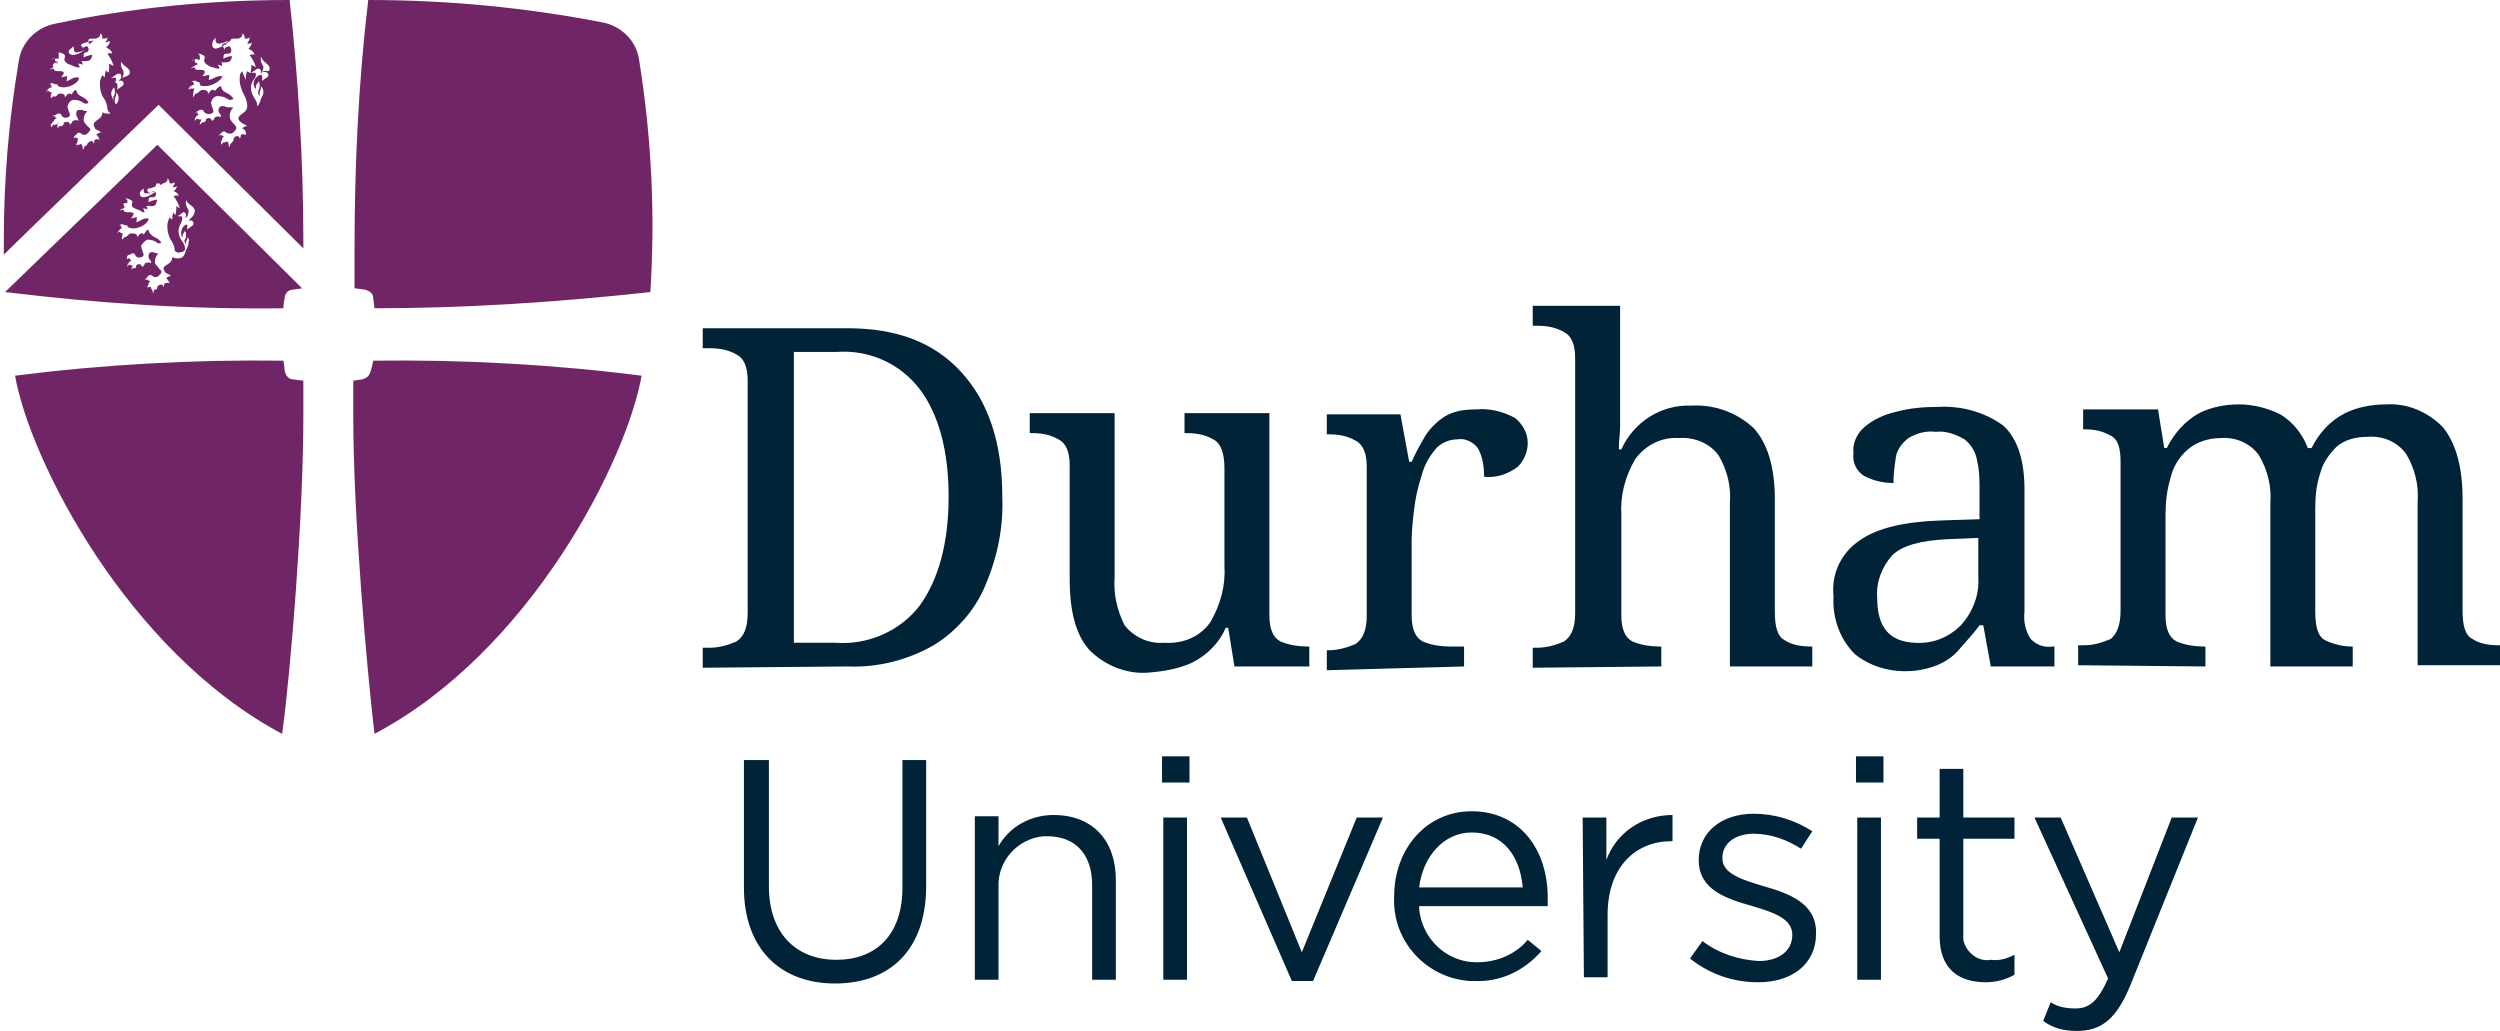 <svg width="97" height="40" viewBox="0 0 97 40" fill="none" xmlns="http://www.w3.org/2000/svg">
<path d="M80.584 40C81.552 40 82.133 39.516 82.666 38.208L85.281 31.719H84.264L82.23 36.949L79.954 31.719H78.937L81.794 37.966C81.407 38.838 81.068 39.128 80.535 39.128C80.196 39.128 79.857 39.08 79.567 38.886L79.276 39.612C79.663 39.903 80.099 40 80.584 40ZM77.049 38.111C77.436 38.111 77.823 38.014 78.162 37.821V37.046C77.872 37.191 77.581 37.288 77.242 37.24C76.758 37.337 76.274 36.949 76.177 36.465C76.177 36.368 76.177 36.271 76.177 36.223V32.542H78.162V31.719H76.177V29.831H75.257V31.719H74.385V32.542H75.257V36.319C75.257 37.627 76.031 38.111 77.049 38.111ZM72.061 38.014H72.981V31.719H72.061V38.014ZM72.012 30.363H73.078V29.346H72.012V30.363ZM68.235 38.111C69.494 38.111 70.463 37.433 70.463 36.223V36.174C70.463 35.06 69.446 34.673 68.429 34.383C67.605 34.14 66.831 33.898 66.831 33.317V33.269C66.831 32.736 67.315 32.349 68.041 32.349C68.719 32.349 69.349 32.591 69.881 32.93L70.317 32.252C69.639 31.816 68.864 31.574 68.041 31.574C66.782 31.574 65.91 32.3 65.91 33.366C65.91 34.528 66.976 34.867 67.993 35.157C68.816 35.4 69.542 35.642 69.542 36.271C69.542 36.901 69.01 37.288 68.235 37.288C67.46 37.24 66.685 36.998 66.056 36.513L65.572 37.191C66.298 37.772 67.218 38.111 68.186 38.111M61.455 37.918H62.375V35.496C62.375 33.608 63.489 32.639 64.845 32.639H64.894V31.622C63.731 31.622 62.714 32.3 62.327 33.366V31.719H61.407L61.455 37.918ZM55.063 34.431C55.208 33.22 56.032 32.3 57.097 32.3C58.356 32.3 58.986 33.269 59.082 34.431H55.063ZM55.063 35.157H60.051C60.051 35.06 60.051 34.915 60.051 34.818C60.051 32.978 58.986 31.477 57.097 31.477C55.354 31.477 54.094 32.93 54.094 34.77C53.998 36.513 55.354 37.966 57.048 38.063C57.097 38.063 57.145 38.063 57.194 38.063C58.211 38.111 59.131 37.675 59.809 36.901L59.276 36.465C58.792 37.046 58.065 37.337 57.291 37.337C56.128 37.337 55.16 36.416 55.063 35.254M50.124 38.063H50.947L53.659 31.719H52.642L50.511 36.949L48.38 31.719H47.363L50.124 38.063ZM45.136 38.014H46.056V31.719H45.136V38.014ZM45.087 30.363H46.153V29.346H45.087V30.363ZM37.823 38.014H38.743V34.431C38.695 33.414 39.47 32.542 40.487 32.446C40.535 32.446 40.584 32.446 40.632 32.446C41.746 32.446 42.375 33.172 42.375 34.334V38.014H43.295V34.14C43.295 32.639 42.424 31.622 40.874 31.622C40.002 31.622 39.179 32.058 38.743 32.833V31.671H37.823V38.014ZM32.4 38.16C34.53 38.16 35.935 36.852 35.935 34.383V29.491H35.015V34.431C35.015 36.271 33.998 37.24 32.448 37.24C30.898 37.24 29.833 36.223 29.833 34.383V29.491H28.864V34.431C28.864 36.852 30.317 38.16 32.4 38.16Z" fill="#002337"/>
<path d="M85.571 25.859V25.085H85.523C85.184 25.085 84.797 25.036 84.458 24.891C84.167 24.746 84.022 24.407 84.022 23.874V20C84.022 19.516 84.07 19.031 84.216 18.547C84.312 18.111 84.555 17.724 84.894 17.433C85.232 17.143 85.717 16.997 86.153 16.997C86.734 16.949 87.315 17.191 87.654 17.675C87.993 18.256 88.138 18.886 88.09 19.516V25.859H91.286V25.085H91.237C90.898 25.085 90.511 24.988 90.22 24.843C89.93 24.697 89.833 24.31 89.833 23.729V19.709C89.833 19.225 89.881 18.789 90.027 18.353C90.124 17.966 90.366 17.627 90.656 17.336C90.995 17.046 91.431 16.949 91.867 16.949C92.448 16.901 93.029 17.143 93.368 17.627C93.707 18.208 93.852 18.838 93.804 19.467V25.811H97V25.036H96.952C96.613 25.036 96.225 24.988 95.935 24.794C95.644 24.649 95.547 24.261 95.547 23.68V19.322C95.547 18.063 95.257 17.143 94.772 16.562C94.191 15.98 93.416 15.642 92.593 15.69C92.061 15.69 91.479 15.787 90.995 16.029C90.414 16.32 89.978 16.804 89.688 17.385H89.542C89.349 16.852 88.961 16.368 88.477 16.077C87.993 15.835 87.412 15.69 86.879 15.69C86.346 15.69 85.814 15.787 85.329 16.029C84.797 16.32 84.361 16.804 84.07 17.385H83.973L83.731 15.884H80.826V16.658H80.874C81.213 16.658 81.552 16.707 81.891 16.901C82.182 17.046 82.278 17.385 82.278 17.918V23.68C82.278 24.261 82.133 24.6 81.891 24.794C81.552 24.939 81.213 25.036 80.874 25.036H80.632V25.811L85.571 25.859ZM72.835 23.196C72.787 22.566 73.029 21.985 73.416 21.549C73.804 21.162 74.53 20.968 75.596 20.92L76.758 20.872V22.373C76.806 23.051 76.564 23.729 76.08 24.261C75.596 24.746 74.966 24.988 74.288 24.939C73.32 24.891 72.835 24.358 72.835 23.196ZM75.16 25.811C75.499 25.666 75.789 25.472 76.031 25.181C76.274 24.891 76.564 24.6 76.806 24.261H76.952L77.242 25.859H79.712V25.085H79.663C79.325 25.133 79.034 25.036 78.792 24.794C78.598 24.503 78.501 24.116 78.55 23.729V18.983C78.55 17.821 78.259 16.997 77.726 16.513C77 15.98 76.08 15.738 75.208 15.787C74.627 15.787 74.094 15.835 73.562 15.98C73.126 16.077 72.69 16.271 72.351 16.562C72.061 16.804 71.867 17.191 71.915 17.578C71.867 17.918 72.012 18.256 72.303 18.45C72.642 18.644 73.078 18.741 73.465 18.741C73.465 18.402 73.513 18.063 73.562 17.724C73.61 17.433 73.804 17.191 74.046 16.997C74.385 16.804 74.724 16.707 75.111 16.755C75.499 16.707 75.886 16.852 76.225 17.046C76.467 17.24 76.661 17.53 76.71 17.869C76.806 18.256 76.806 18.644 76.806 19.031V20.145L75.305 20.194C73.901 20.242 72.835 20.484 72.157 20.968C71.431 21.453 71.044 22.276 71.141 23.148C71.092 23.971 71.383 24.794 71.964 25.375C72.787 26.053 74.046 26.247 75.16 25.811ZM64.458 25.859V25.085H64.409C64.07 25.085 63.683 25.036 63.344 24.891C63.053 24.746 62.908 24.407 62.908 23.874V20C62.86 19.225 63.053 18.499 63.441 17.821C63.828 17.288 64.458 16.949 65.136 16.997C65.717 16.949 66.346 17.191 66.685 17.675C67.024 18.256 67.169 18.886 67.121 19.516V25.859H70.317V25.085H70.269C69.93 25.085 69.542 25.036 69.252 24.843C68.961 24.697 68.864 24.31 68.864 23.729V19.37C68.864 18.111 68.574 17.191 68.041 16.61C67.363 15.98 66.492 15.69 65.62 15.738C64.458 15.69 63.392 16.368 62.908 17.433H62.811C62.811 17.094 62.86 16.804 62.86 16.562C62.86 16.32 62.86 16.077 62.86 15.884V11.864H59.47V12.639H59.615C60.002 12.639 60.341 12.688 60.68 12.881C60.971 13.027 61.116 13.366 61.116 13.898V23.777C61.116 24.358 60.971 24.697 60.68 24.891C60.341 25.036 60.002 25.133 59.615 25.133H59.47V25.908L64.458 25.859ZM56.806 25.859V25.085H56.274C55.935 25.085 55.547 25.036 55.208 24.891C54.918 24.746 54.772 24.407 54.772 23.874V20.968C54.772 20.581 54.821 20.145 54.869 19.758C54.918 19.322 55.015 18.886 55.16 18.45C55.257 18.063 55.45 17.724 55.693 17.433C55.886 17.191 56.225 17.046 56.564 17.046C56.855 16.997 57.145 17.143 57.339 17.385C57.533 17.724 57.581 18.111 57.581 18.499C58.065 18.547 58.501 18.402 58.889 18.111C59.131 17.869 59.276 17.53 59.276 17.191C59.276 16.804 59.082 16.465 58.792 16.223C58.356 15.98 57.823 15.835 57.291 15.884C56.855 15.884 56.419 15.932 56.032 16.174C55.741 16.368 55.499 16.61 55.305 16.901C55.111 17.24 54.918 17.578 54.772 17.918H54.676L54.337 16.077H51.48V16.852H51.528C51.915 16.852 52.254 16.901 52.593 17.094C52.884 17.24 53.029 17.578 53.029 18.111V23.874C53.029 24.455 52.884 24.794 52.593 24.988C52.254 25.133 51.915 25.23 51.528 25.23H51.48V26.005L56.806 25.859ZM46.249 25.714C46.831 25.424 47.315 24.939 47.557 24.358H47.654L47.896 25.859H50.801V25.085H50.753C50.414 25.085 50.027 25.036 49.688 24.891C49.397 24.746 49.252 24.407 49.252 23.874V16.029H45.959V16.804H46.007C46.395 16.804 46.734 16.852 47.073 17.046C47.363 17.191 47.508 17.578 47.508 18.16V21.937C47.557 22.712 47.363 23.438 46.976 24.116C46.588 24.697 45.91 24.988 45.184 24.939C44.603 24.988 44.022 24.746 43.634 24.261C43.344 23.68 43.199 23.051 43.247 22.421V16.029H39.954V16.804H40.002C40.39 16.804 40.729 16.852 41.068 17.046C41.358 17.191 41.504 17.53 41.504 18.063V22.47C41.504 23.729 41.746 24.649 42.279 25.23C42.86 25.811 43.683 26.15 44.506 26.102C45.136 26.053 45.717 25.956 46.249 25.714ZM30.85 13.656H32.448C33.707 13.559 34.918 14.092 35.693 15.109C36.419 16.077 36.806 17.482 36.806 19.273C36.806 21.065 36.419 22.47 35.693 23.486C34.918 24.503 33.659 25.036 32.4 24.939H30.802V13.656H30.85ZM32.884 25.859C34.046 25.908 35.208 25.617 36.225 25.036C37.097 24.503 37.823 23.68 38.211 22.76C38.695 21.646 38.937 20.484 38.889 19.273C38.889 17.191 38.356 15.593 37.291 14.431C36.225 13.269 34.773 12.736 32.884 12.736H27.266V13.511H27.509C27.896 13.511 28.235 13.559 28.574 13.753C28.864 13.898 29.01 14.237 29.01 14.77V23.777C29.01 24.358 28.864 24.697 28.574 24.891C28.235 25.036 27.896 25.133 27.509 25.133H27.266V25.908L32.884 25.859Z" fill="#002337"/>
<path d="M14.53 11.961C18.114 11.961 21.697 11.719 25.233 11.332C25.426 8.329 25.281 5.327 24.797 2.324C24.7 1.598 24.119 1.017 23.392 0.872C20.39 0.291 17.387 0 14.288 0C13.901 3.245 13.756 6.489 13.756 9.685V11.186L14.143 11.235C14.337 11.283 14.482 11.38 14.482 11.574L14.53 11.961Z" fill="#702567"/>
<path d="M11.77 14.77L11.383 14.721C11.189 14.721 11.092 14.576 11.044 14.383C11.044 14.237 10.995 13.995 10.995 13.995C7.509 13.947 4.022 14.14 0.584 14.576C1.165 17.869 4.942 25.278 10.947 28.474C11.286 26.005 11.77 20 11.77 16.174V14.77Z" fill="#702567"/>
<path d="M14.482 13.995C17.969 13.947 21.455 14.14 24.894 14.576C24.312 17.869 20.584 25.278 14.53 28.474C14.24 26.005 13.707 20.048 13.707 16.174V14.77L14.046 14.721C14.24 14.673 14.337 14.576 14.385 14.383C14.434 14.237 14.482 13.995 14.482 13.995Z" fill="#702567"/>
<path d="M6.201 7.07C6.201 7.119 6.201 7.119 6.201 7.167C6.25 7.167 6.298 7.167 6.298 7.119C6.346 7.07 6.346 7.07 6.395 7.022C6.346 7.07 6.25 7.07 6.201 7.07Z" fill="#702567"/>
<path d="M7.315 8.572C7.412 8.523 7.509 8.572 7.509 8.669C7.509 8.765 7.363 8.814 7.315 8.862L7.266 8.911C7.266 8.862 7.266 8.814 7.266 8.765C7.266 8.717 7.266 8.717 7.218 8.717C7.17 8.717 6.927 8.911 7.073 9.25C7.073 9.153 7.073 9.104 7.121 9.056C7.121 9.008 7.17 9.008 7.17 8.959C7.218 9.008 7.218 9.056 7.218 9.153C7.218 9.298 7.121 9.298 7.17 9.395L7.218 9.492C7.218 9.443 7.218 9.395 7.218 9.395C7.218 9.346 7.266 9.298 7.266 9.298C7.266 9.25 7.266 9.25 7.266 9.201C7.315 9.25 7.363 9.298 7.315 9.395C7.315 9.443 7.315 9.54 7.266 9.589C7.266 9.637 7.218 9.685 7.218 9.685C7.17 9.928 7.073 10.024 6.927 10.024C6.831 10.024 6.782 10.024 6.685 9.976C6.685 10.267 6.346 10.267 6.346 10.412C6.346 10.46 6.395 10.509 6.395 10.557C6.443 10.606 6.588 10.654 6.637 10.702C6.588 10.702 6.492 10.751 6.443 10.799C6.54 10.848 6.54 10.944 6.588 10.993C6.492 10.944 6.443 10.993 6.395 10.993C6.346 10.993 6.395 11.09 6.346 11.138C6.346 11.09 6.298 11.041 6.249 11.041C6.201 11.041 6.104 11.09 6.104 11.138C6.104 11.235 6.056 11.235 6.007 11.235C5.959 11.235 5.959 11.332 5.959 11.38C5.911 11.332 5.911 11.284 5.911 11.235C5.862 11.235 5.862 11.187 5.862 11.138C5.862 11.138 5.814 11.138 5.765 11.138C5.717 11.138 5.717 11.187 5.717 11.235C5.717 11.138 5.717 11.09 5.765 11.041C5.765 10.993 5.765 10.944 5.814 10.944C5.814 10.944 5.814 10.944 5.814 10.896C5.765 10.896 5.765 10.896 5.717 10.848C5.668 10.848 5.62 10.848 5.62 10.896C5.62 10.848 5.668 10.799 5.717 10.751C5.765 10.654 5.862 10.654 5.911 10.702C5.959 10.751 6.007 10.751 6.056 10.751C6.104 10.751 6.153 10.702 6.201 10.654L6.249 10.606C6.249 10.557 6.298 10.509 6.201 10.46C6.153 10.363 6.007 10.267 6.007 10.17C6.007 10.024 6.056 9.928 6.153 9.831H6.104C6.007 9.831 6.007 9.782 5.911 9.782C5.814 9.782 5.765 9.831 5.765 9.928C5.765 9.976 5.765 10.024 5.814 10.073C5.862 10.121 5.862 10.17 5.862 10.218C5.814 10.17 5.717 10.17 5.62 10.218C5.62 10.267 5.572 10.315 5.523 10.363C5.475 10.267 5.426 10.218 5.329 10.267C5.329 10.267 5.281 10.267 5.281 10.315C5.281 10.363 5.281 10.412 5.184 10.412C5.087 10.412 5.136 10.412 5.136 10.412C5.087 10.46 5.087 10.46 5.087 10.509C5.087 10.46 5.087 10.412 5.136 10.363C5.136 10.315 5.136 10.267 5.184 10.267C5.136 10.315 5.087 10.315 5.039 10.267C4.99 10.267 4.99 10.267 4.942 10.363C4.942 10.315 4.942 10.218 4.99 10.218C4.99 10.17 5.039 10.121 5.136 10.121C5.136 10.121 5.039 10.121 5.039 10.024C4.99 10.024 4.942 10.024 4.942 10.073C4.894 9.976 4.942 9.879 5.039 9.879C5.087 9.879 5.087 9.831 5.136 9.831C5.184 9.831 5.233 9.831 5.233 9.879C5.281 9.976 5.378 10.024 5.475 9.976C5.523 9.976 5.572 9.928 5.572 9.879C5.572 9.831 5.475 9.637 5.475 9.54C5.523 9.443 5.62 9.346 5.717 9.298C6.007 9.298 6.104 9.443 6.153 9.443C6.201 9.443 6.249 9.443 6.249 9.395C6.104 9.201 6.007 9.25 5.862 9.104C5.814 9.056 5.765 9.008 5.765 8.911C5.668 8.911 5.62 9.056 5.572 9.104C5.572 9.056 5.523 9.056 5.475 9.056C5.426 9.056 5.378 9.153 5.329 9.201C5.329 9.104 5.281 9.056 5.136 9.056C5.039 9.056 5.039 9.056 4.99 9.104C4.942 9.153 4.894 9.201 4.845 9.201C4.797 9.201 4.797 9.25 4.748 9.298C4.7 9.201 4.748 9.153 4.748 9.153C4.748 9.104 4.748 9.056 4.797 9.056C4.748 9.056 4.7 9.056 4.651 9.008C4.603 8.959 4.603 9.008 4.555 9.056C4.555 9.008 4.603 8.959 4.651 8.911C4.651 8.862 4.748 8.862 4.748 8.862C4.7 8.862 4.7 8.814 4.7 8.765C4.651 8.717 4.603 8.765 4.603 8.765C4.651 8.717 4.748 8.669 4.797 8.717C4.845 8.765 4.942 8.717 4.942 8.765C4.942 8.814 5.039 8.862 5.184 8.862C5.426 8.862 5.765 8.669 5.765 8.475C5.717 8.475 5.717 8.475 5.668 8.475C5.523 8.475 5.378 8.62 5.281 8.62C5.329 8.523 5.281 8.475 5.329 8.426C5.233 8.426 5.136 8.475 5.087 8.475C5.136 8.426 5.136 8.378 5.184 8.33C5.184 8.281 5.184 8.233 5.039 8.233C4.99 8.233 4.99 8.233 4.942 8.233C4.894 8.233 4.797 8.233 4.797 8.136C4.748 8.136 4.7 8.136 4.651 8.184C4.651 8.136 4.748 8.087 4.797 8.087C4.797 8.039 4.845 8.039 4.894 8.039C4.894 8.039 4.797 8.039 4.797 7.942C4.797 7.845 4.748 7.894 4.651 7.942C4.748 7.894 4.748 7.894 4.797 7.894C4.845 7.894 4.942 7.845 4.942 7.894C4.942 7.845 4.942 7.797 4.942 7.797C4.942 7.748 4.942 7.748 4.845 7.7C4.894 7.7 4.99 7.7 5.039 7.748C5.087 7.748 5.136 7.797 5.136 7.845C5.136 7.942 5.039 7.991 5.233 8.087C5.329 8.136 5.378 8.136 5.475 8.184C5.475 8.233 5.572 8.233 5.62 8.233C5.572 8.184 5.62 8.136 5.523 8.087C5.572 8.087 5.668 8.087 5.717 8.136C5.717 8.039 5.717 8.039 5.668 7.991H5.814C6.056 8.039 6.056 7.894 6.104 7.748C6.007 7.748 5.862 7.797 5.765 7.845C5.765 7.797 5.765 7.748 5.765 7.748C5.765 7.7 5.814 7.652 5.814 7.652H5.959C6.007 7.652 6.056 7.603 6.056 7.506C6.007 7.409 6.007 7.409 5.959 7.409L5.862 7.458C5.814 7.458 5.814 7.506 5.814 7.555C5.814 7.603 5.814 7.506 5.765 7.458L5.717 7.409C5.717 7.361 5.717 7.313 5.765 7.313C5.765 7.313 5.765 7.313 5.814 7.313L5.959 7.264C6.007 7.264 6.056 7.216 6.056 7.167C6.056 7.119 6.056 7.119 6.153 7.119H6.298C6.395 7.119 6.54 7.022 6.492 6.925C6.54 6.925 6.588 7.07 6.588 7.119C6.637 7.119 6.734 7.119 6.782 7.07C6.782 7.167 6.734 7.216 6.685 7.264C6.734 7.264 6.831 7.264 6.879 7.216C6.831 7.313 6.831 7.361 6.734 7.409C6.831 7.458 6.927 7.506 6.927 7.603C6.831 7.555 6.831 7.603 6.734 7.603C6.831 7.748 6.927 7.894 6.976 8.087C6.927 8.039 6.879 8.039 6.831 7.991C6.879 8.136 6.782 8.281 6.831 8.33C6.782 8.33 6.734 8.281 6.734 8.233C6.685 8.33 6.685 8.426 6.685 8.523C6.637 8.475 6.588 8.475 6.588 8.426C6.54 8.523 6.492 8.62 6.492 8.765C6.492 8.959 6.54 9.201 6.685 9.395C6.734 9.492 6.782 9.589 6.782 9.734C6.831 9.782 6.927 9.831 7.024 9.782C7.121 9.782 7.218 9.685 7.17 9.589C7.17 9.395 6.927 9.298 6.927 8.959C6.927 8.765 7.073 8.62 7.073 8.475C7.073 8.33 6.976 8.426 6.879 8.378C6.976 8.378 7.073 8.233 7.121 8.233C7.17 8.233 7.218 8.281 7.218 8.33C7.218 8.378 7.218 8.426 7.17 8.475C7.266 8.426 7.315 8.33 7.315 8.184C7.315 8.087 7.17 7.991 7.218 7.797C7.218 7.797 7.218 7.797 7.218 7.748C7.266 7.942 7.557 7.991 7.557 8.184C7.557 8.378 7.363 8.475 7.315 8.572ZM5.572 7.313C5.572 7.409 5.572 7.506 5.668 7.506C5.765 7.506 5.911 7.458 6.007 7.409V7.458C5.862 7.555 5.717 7.652 5.572 7.652C5.475 7.652 5.426 7.603 5.426 7.506C5.426 7.409 5.475 7.409 5.572 7.313ZM6.104 5.618L0.196 11.332C3.78 11.768 7.363 12.01 10.995 11.961C10.995 11.961 10.995 11.768 11.044 11.574C11.044 11.38 11.189 11.235 11.383 11.235L11.722 11.187L6.104 5.618Z" fill="#702567"/>
<path d="M8.961 1.211C8.961 1.259 8.961 1.307 8.961 1.307C9.01 1.307 9.058 1.307 9.107 1.259C9.155 1.211 9.155 1.211 9.204 1.162C9.155 1.162 9.058 1.162 8.961 1.211Z" fill="#702567"/>
<path d="M3.441 1.598C3.441 1.647 3.441 1.695 3.441 1.695C3.489 1.695 3.538 1.695 3.538 1.647C3.586 1.647 3.586 1.598 3.635 1.55C3.586 1.598 3.489 1.598 3.441 1.598Z" fill="#702567"/>
<path d="M10.172 2.809C10.269 2.76 10.414 2.809 10.414 2.906C10.414 3.002 10.269 3.051 10.22 3.099L10.172 3.148C10.172 3.051 10.172 3.002 10.172 2.954C10.172 2.906 10.124 2.906 10.075 2.906C9.881 3.002 9.785 3.196 9.881 3.39C9.881 3.39 9.881 3.438 9.93 3.438C9.93 3.341 9.93 3.293 9.978 3.245C10.027 3.196 10.027 3.196 10.027 3.148C10.075 3.196 10.075 3.245 10.075 3.341C10.075 3.487 9.978 3.535 10.027 3.632C10.027 3.68 10.027 3.68 10.075 3.729C10.075 3.68 10.075 3.632 10.075 3.584C10.075 3.535 10.124 3.487 10.124 3.438C10.124 3.39 10.124 3.39 10.124 3.341C10.172 3.39 10.22 3.487 10.22 3.535C10.22 3.584 10.22 3.68 10.172 3.729C10.172 3.777 10.124 3.826 10.124 3.826C10.075 4.068 9.978 4.165 9.833 4.165C9.736 4.165 9.688 4.165 9.591 4.116C9.591 4.407 9.252 4.407 9.252 4.6C9.252 4.649 9.3 4.697 9.349 4.746C9.397 4.794 9.542 4.843 9.591 4.891C9.494 4.891 9.446 4.939 9.397 4.988C9.542 5.036 9.542 5.133 9.542 5.23C9.397 5.182 9.349 5.23 9.349 5.23C9.349 5.23 9.349 5.327 9.3 5.375C9.3 5.327 9.252 5.278 9.204 5.278C9.155 5.278 9.058 5.327 9.058 5.424C9.058 5.472 9.01 5.521 8.961 5.569C8.913 5.617 8.913 5.666 8.913 5.714C8.865 5.666 8.865 5.617 8.865 5.569C8.865 5.521 8.816 5.521 8.816 5.472C8.768 5.521 8.768 5.521 8.671 5.521C8.622 5.569 8.622 5.569 8.574 5.617C8.574 5.472 8.574 5.472 8.622 5.424C8.622 5.375 8.622 5.327 8.671 5.327C8.671 5.327 8.671 5.327 8.671 5.278C8.622 5.278 8.622 5.278 8.574 5.23C8.526 5.23 8.477 5.278 8.477 5.327C8.477 5.278 8.526 5.182 8.574 5.182C8.622 5.085 8.719 5.085 8.768 5.133C8.816 5.182 8.865 5.182 8.961 5.182C9.01 5.182 9.058 5.133 9.107 5.085C9.107 5.085 9.107 5.036 9.155 5.036C9.155 4.988 9.204 4.939 9.107 4.843C9.01 4.746 8.913 4.649 8.913 4.504C8.913 4.358 8.961 4.261 9.058 4.165H8.865C8.768 4.165 8.768 4.116 8.622 4.116C8.526 4.116 8.477 4.213 8.477 4.261C8.477 4.31 8.477 4.358 8.526 4.407C8.574 4.455 8.574 4.504 8.574 4.552C8.526 4.504 8.429 4.504 8.332 4.552C8.332 4.6 8.283 4.649 8.235 4.697C8.187 4.6 8.138 4.552 8.041 4.6C7.993 4.6 7.993 4.6 7.993 4.649C7.993 4.697 7.944 4.746 7.896 4.746H7.848C7.799 4.794 7.799 4.794 7.751 4.843C7.751 4.794 7.751 4.746 7.799 4.697C7.799 4.649 7.799 4.6 7.848 4.6C7.799 4.649 7.702 4.649 7.654 4.6C7.605 4.6 7.605 4.649 7.557 4.697C7.557 4.649 7.557 4.552 7.605 4.552C7.605 4.504 7.654 4.455 7.751 4.455C7.751 4.455 7.654 4.455 7.654 4.358C7.605 4.358 7.557 4.358 7.557 4.407C7.557 4.358 7.654 4.31 7.702 4.31C7.702 4.261 7.751 4.261 7.799 4.261C7.848 4.261 7.896 4.261 7.896 4.31C7.944 4.407 8.09 4.455 8.187 4.407C8.235 4.407 8.283 4.358 8.283 4.31C8.283 4.261 8.187 4.068 8.187 3.971C8.235 3.826 8.332 3.729 8.429 3.729C8.768 3.729 8.816 3.874 8.913 3.874C9.01 3.874 9.01 3.874 9.058 3.826C8.913 3.632 8.816 3.632 8.671 3.535C8.622 3.487 8.574 3.39 8.574 3.341C8.477 3.341 8.38 3.487 8.332 3.535C8.332 3.487 8.283 3.487 8.235 3.487C8.187 3.487 8.09 3.584 8.09 3.68C8.09 3.584 8.041 3.487 7.896 3.487C7.848 3.487 7.799 3.487 7.751 3.535C7.702 3.584 7.654 3.632 7.605 3.632C7.557 3.632 7.557 3.68 7.509 3.777C7.46 3.68 7.509 3.632 7.509 3.584C7.509 3.535 7.509 3.487 7.557 3.438C7.509 3.438 7.46 3.438 7.412 3.438C7.363 3.438 7.363 3.438 7.315 3.487C7.315 3.438 7.363 3.341 7.412 3.341C7.46 3.293 7.509 3.293 7.557 3.293C7.509 3.293 7.509 3.245 7.509 3.196C7.46 3.148 7.412 3.196 7.412 3.196C7.46 3.148 7.557 3.099 7.605 3.148C7.654 3.196 7.751 3.148 7.751 3.245C7.751 3.341 7.848 3.341 7.993 3.341C8.235 3.341 8.622 3.099 8.622 2.954C8.574 2.954 8.526 2.954 8.526 2.954C8.38 2.954 8.235 3.099 8.09 3.099C8.138 3.002 8.09 2.954 8.138 2.906C8.041 2.906 7.944 2.954 7.848 2.954C7.896 2.906 7.944 2.857 7.944 2.809C7.944 2.76 7.944 2.712 7.799 2.712C7.751 2.712 7.751 2.712 7.702 2.712C7.654 2.712 7.557 2.712 7.557 2.615C7.509 2.615 7.46 2.615 7.412 2.663C7.412 2.615 7.509 2.567 7.557 2.567C7.557 2.518 7.605 2.518 7.654 2.518C7.654 2.518 7.654 2.518 7.654 2.47C7.654 2.421 7.557 2.47 7.557 2.373C7.557 2.276 7.509 2.324 7.412 2.373C7.509 2.276 7.557 2.324 7.557 2.324C7.605 2.276 7.654 2.276 7.702 2.324C7.702 2.324 7.702 2.324 7.751 2.324C7.751 2.276 7.751 2.228 7.751 2.179C7.751 2.131 7.702 2.082 7.654 2.082C7.702 2.082 7.799 2.082 7.848 2.131C7.896 2.131 7.944 2.179 7.944 2.228C7.944 2.324 7.848 2.373 8.041 2.518C8.138 2.567 8.187 2.615 8.283 2.615C8.38 2.663 8.429 2.663 8.526 2.663C8.477 2.615 8.526 2.567 8.429 2.518C8.477 2.518 8.574 2.518 8.622 2.567C8.622 2.47 8.622 2.47 8.574 2.421C8.622 2.421 8.671 2.421 8.719 2.421C8.961 2.421 8.961 2.324 9.01 2.179C8.865 2.179 8.768 2.228 8.671 2.276C8.671 2.228 8.671 2.179 8.671 2.179C8.671 2.131 8.719 2.082 8.768 2.082H8.865C8.913 2.082 9.01 2.034 8.961 1.889C8.961 1.84 8.913 1.792 8.865 1.792L8.768 1.84C8.719 1.84 8.719 1.889 8.719 1.937L8.671 1.84C8.671 1.84 8.671 1.792 8.622 1.792C8.622 1.743 8.622 1.695 8.671 1.695L8.816 1.646C8.865 1.646 8.913 1.598 8.961 1.55C8.961 1.501 9.01 1.501 9.058 1.501H9.204C9.3 1.501 9.446 1.404 9.397 1.308C9.494 1.308 9.494 1.453 9.494 1.501C9.542 1.501 9.639 1.501 9.688 1.453C9.688 1.55 9.639 1.598 9.591 1.695C9.639 1.695 9.736 1.695 9.785 1.646C9.736 1.743 9.736 1.792 9.639 1.889C9.736 1.937 9.833 1.985 9.881 2.131C9.785 2.082 9.736 2.131 9.688 2.131C9.785 2.276 9.881 2.421 9.93 2.615C9.881 2.567 9.833 2.567 9.736 2.518C9.785 2.663 9.688 2.809 9.736 2.857C9.688 2.809 9.639 2.809 9.591 2.76C9.542 2.857 9.542 2.954 9.542 3.099C9.494 3.002 9.446 2.906 9.397 2.76C9.3 2.857 9.3 2.954 9.3 3.099C9.3 3.341 9.397 3.535 9.494 3.729C9.542 3.826 9.591 3.971 9.591 4.068C9.591 4.165 9.688 4.261 9.785 4.261C9.881 4.261 9.978 4.165 9.978 4.068C9.978 3.874 9.736 3.729 9.736 3.39C9.736 3.148 9.93 3.051 9.93 2.906C9.93 2.76 9.833 2.857 9.736 2.809C9.833 2.809 9.93 2.663 10.027 2.663C10.075 2.663 10.124 2.712 10.124 2.76C10.124 2.809 10.124 2.857 10.075 2.906C10.172 2.809 10.22 2.712 10.22 2.615C10.22 2.518 10.075 2.421 10.124 2.228C10.124 2.228 10.124 2.228 10.124 2.179C10.172 2.421 10.463 2.47 10.463 2.663C10.463 2.857 10.269 2.663 10.172 2.809ZM8.38 1.453C8.332 1.55 8.38 1.695 8.477 1.695C8.574 1.695 8.719 1.646 8.816 1.598L8.865 1.646C8.719 1.743 8.574 1.84 8.38 1.889C8.332 1.889 8.235 1.84 8.235 1.792C8.235 1.792 8.235 1.792 8.235 1.743C8.235 1.598 8.283 1.55 8.38 1.453ZM4.603 3.148C4.7 3.099 4.797 3.148 4.797 3.245C4.797 3.341 4.651 3.39 4.603 3.438L4.555 3.487C4.555 3.438 4.555 3.341 4.555 3.293C4.555 3.245 4.506 3.196 4.458 3.196C4.264 3.293 4.167 3.487 4.264 3.68C4.264 3.68 4.264 3.729 4.312 3.729C4.312 3.632 4.312 3.535 4.361 3.487C4.361 3.438 4.409 3.438 4.409 3.39C4.458 3.438 4.458 3.487 4.458 3.584C4.458 3.729 4.361 3.729 4.409 3.874L4.458 3.971C4.458 3.923 4.458 3.874 4.458 3.826C4.458 3.777 4.506 3.729 4.506 3.68C4.506 3.632 4.506 3.632 4.506 3.584C4.555 3.632 4.603 3.729 4.603 3.777C4.603 3.826 4.603 3.923 4.555 3.971C4.555 4.019 4.506 4.019 4.506 4.068C4.458 4.31 4.361 4.407 4.216 4.407C4.119 4.407 4.07 4.407 3.973 4.358C3.973 4.649 3.635 4.649 3.635 4.843C3.635 4.891 3.683 4.939 3.683 4.988C3.731 5.036 3.877 5.085 3.925 5.133C3.877 5.133 3.78 5.182 3.731 5.23C3.828 5.278 3.828 5.375 3.877 5.424C3.78 5.375 3.683 5.424 3.683 5.424C3.635 5.424 3.683 5.521 3.635 5.569C3.635 5.521 3.586 5.472 3.538 5.472C3.489 5.472 3.392 5.569 3.392 5.569C3.392 5.617 3.344 5.666 3.296 5.666C3.247 5.714 3.247 5.763 3.247 5.811C3.199 5.763 3.199 5.714 3.199 5.666C3.199 5.617 3.15 5.617 3.15 5.569C3.102 5.617 3.053 5.617 3.005 5.617C2.957 5.617 2.957 5.666 2.957 5.714C2.957 5.617 2.957 5.569 3.005 5.521C3.005 5.472 3.005 5.424 3.053 5.375C3.005 5.375 2.957 5.375 2.957 5.327C2.908 5.327 2.86 5.375 2.86 5.375C2.86 5.327 2.908 5.23 2.957 5.23C3.005 5.133 3.102 5.133 3.15 5.182C3.199 5.23 3.247 5.23 3.296 5.23C3.344 5.23 3.392 5.182 3.441 5.133C3.441 5.133 3.441 5.085 3.489 5.085C3.489 5.036 3.538 4.988 3.441 4.939C3.344 4.843 3.247 4.746 3.247 4.649C3.247 4.504 3.296 4.407 3.392 4.31H3.344C3.247 4.31 3.247 4.261 3.102 4.261C3.005 4.261 2.957 4.31 2.957 4.407C2.957 4.455 2.957 4.504 3.005 4.552C3.005 4.6 3.053 4.649 3.053 4.697C3.005 4.649 2.908 4.649 2.811 4.697C2.811 4.746 2.763 4.794 2.714 4.843C2.714 4.746 2.618 4.697 2.521 4.746C2.472 4.746 2.472 4.746 2.472 4.794C2.472 4.843 2.424 4.891 2.375 4.891H2.327C2.279 4.891 2.279 4.939 2.23 4.988C2.23 4.939 2.23 4.891 2.23 4.843C2.23 4.794 2.23 4.746 2.279 4.746C2.23 4.843 2.133 4.843 2.085 4.843C2.036 4.843 2.036 4.891 1.988 4.939C1.94 4.843 1.988 4.794 2.085 4.697C2.085 4.649 2.133 4.6 2.23 4.6C2.23 4.6 2.133 4.6 2.133 4.504C2.085 4.504 2.036 4.504 2.036 4.552C2.036 4.504 2.085 4.455 2.182 4.455C2.182 4.407 2.279 4.407 2.279 4.407C2.327 4.407 2.375 4.407 2.375 4.455C2.424 4.552 2.521 4.6 2.618 4.552C2.666 4.552 2.714 4.504 2.714 4.455C2.714 4.407 2.618 4.213 2.618 4.116C2.666 3.971 2.763 3.874 2.86 3.874C3.15 3.874 3.247 4.019 3.296 4.019C3.392 4.019 3.392 4.019 3.441 3.971C3.296 3.777 3.199 3.777 3.053 3.68C3.005 3.632 2.957 3.535 2.957 3.487C2.86 3.487 2.811 3.632 2.763 3.68C2.763 3.632 2.714 3.632 2.666 3.632C2.618 3.632 2.569 3.729 2.521 3.777C2.521 3.68 2.472 3.632 2.375 3.632C2.279 3.632 2.279 3.632 2.23 3.68C2.182 3.729 2.133 3.777 2.085 3.729C2.036 3.777 1.988 3.777 1.988 3.826C1.94 3.729 1.988 3.68 1.988 3.68C1.988 3.632 1.988 3.584 2.036 3.584C1.988 3.584 1.94 3.584 1.891 3.535C1.843 3.487 1.843 3.535 1.794 3.584C1.794 3.535 1.843 3.487 1.891 3.438C1.94 3.39 1.988 3.39 2.036 3.39C1.988 3.39 1.988 3.341 1.988 3.293C1.94 3.245 1.891 3.293 1.891 3.293C1.94 3.245 2.036 3.196 2.085 3.245C2.133 3.293 2.23 3.245 2.23 3.293C2.23 3.341 2.327 3.39 2.472 3.39C2.714 3.39 3.102 3.196 3.053 3.002H2.957C2.811 3.002 2.666 3.148 2.569 3.148C2.618 3.099 2.569 3.002 2.618 2.954C2.521 2.954 2.424 3.002 2.375 3.002C2.424 2.954 2.424 2.906 2.472 2.857C2.472 2.809 2.472 2.76 2.327 2.76C2.279 2.76 2.279 2.76 2.23 2.76C2.182 2.76 2.085 2.76 2.085 2.663C2.036 2.663 1.988 2.663 1.94 2.712C1.94 2.663 2.036 2.615 2.085 2.615C2.036 2.567 2.036 2.518 2.085 2.47C2.133 2.421 2.182 2.421 2.23 2.47C2.23 2.47 2.23 2.47 2.23 2.421C2.23 2.373 2.133 2.421 2.133 2.324C2.133 2.228 2.085 2.276 1.988 2.324C2.085 2.228 2.133 2.276 2.133 2.276C2.182 2.276 2.279 2.276 2.279 2.276C2.279 2.228 2.279 2.179 2.279 2.131C2.279 2.034 2.279 2.034 2.23 2.034C2.279 2.034 2.375 2.034 2.424 2.082C2.472 2.082 2.521 2.131 2.521 2.179C2.521 2.276 2.424 2.324 2.618 2.47C2.714 2.518 2.763 2.518 2.86 2.567C2.957 2.615 3.005 2.615 3.102 2.615C3.053 2.567 3.102 2.518 3.005 2.47C3.053 2.47 3.15 2.47 3.199 2.518C3.199 2.421 3.199 2.421 3.15 2.373H3.296C3.538 2.373 3.538 2.276 3.586 2.131C3.489 2.131 3.344 2.179 3.247 2.228C3.247 2.179 3.247 2.131 3.247 2.131C3.247 2.082 3.296 2.034 3.296 2.034H3.344C3.392 2.034 3.441 1.985 3.441 1.889C3.392 1.792 3.392 1.792 3.344 1.792L3.247 1.84C3.199 1.84 3.199 1.889 3.199 1.937V1.84C3.199 1.84 3.199 1.792 3.15 1.792C3.15 1.743 3.15 1.695 3.199 1.695L3.344 1.646C3.392 1.646 3.441 1.598 3.441 1.55C3.441 1.501 3.489 1.501 3.538 1.501H3.683C3.78 1.501 3.925 1.404 3.877 1.308C3.973 1.308 3.973 1.453 3.973 1.501C4.022 1.501 4.119 1.501 4.167 1.453C4.167 1.55 4.119 1.598 4.07 1.646C4.119 1.646 4.216 1.598 4.264 1.598C4.264 1.695 4.216 1.743 4.119 1.84C4.216 1.889 4.312 1.937 4.361 2.082C4.264 2.034 4.216 2.082 4.167 2.082C4.264 2.228 4.361 2.373 4.409 2.567C4.361 2.518 4.312 2.518 4.216 2.47C4.264 2.615 4.216 2.76 4.216 2.809C4.167 2.809 4.119 2.76 4.119 2.712C4.07 2.809 4.07 2.906 4.07 3.002C4.022 2.954 3.973 2.954 3.973 2.906C3.925 3.002 3.877 3.099 3.877 3.245C3.877 3.487 3.925 3.68 4.07 3.874C4.119 3.971 4.167 4.116 4.167 4.213C4.167 4.31 4.264 4.407 4.361 4.407C4.458 4.407 4.555 4.31 4.555 4.213C4.555 4.019 4.312 3.874 4.312 3.584C4.312 3.341 4.458 3.245 4.506 3.099C4.506 2.954 4.409 3.051 4.312 3.002C4.409 3.002 4.506 2.857 4.603 2.857C4.7 2.857 4.7 2.906 4.7 2.954C4.7 3.002 4.7 3.051 4.651 3.099C4.748 3.051 4.797 2.954 4.797 2.809C4.797 2.712 4.651 2.615 4.7 2.421C4.7 2.373 4.7 2.421 4.7 2.373C4.748 2.567 5.039 2.615 5.039 2.809C5.039 3.002 4.7 2.954 4.603 3.148ZM2.86 1.792C2.86 1.889 2.86 2.034 2.957 2.034C3.053 2.034 3.199 1.985 3.296 1.937C3.15 2.034 3.005 2.131 2.811 2.131C2.763 2.131 2.666 2.082 2.666 2.034C2.666 2.034 2.666 2.034 2.666 1.985C2.666 1.937 2.763 1.889 2.86 1.792ZM11.77 9.346C11.77 6.199 11.576 3.099 11.237 0C8.187 0 5.136 0.291 2.133 0.92C1.407 1.065 0.826 1.646 0.729 2.373C0.342 4.649 0.148 6.973 0.148 9.298C0.148 9.588 0.148 9.54 0.148 9.879C0.729 9.298 6.153 4.068 6.153 4.068L11.77 9.637V9.346Z" fill="#702567"/>
</svg>
